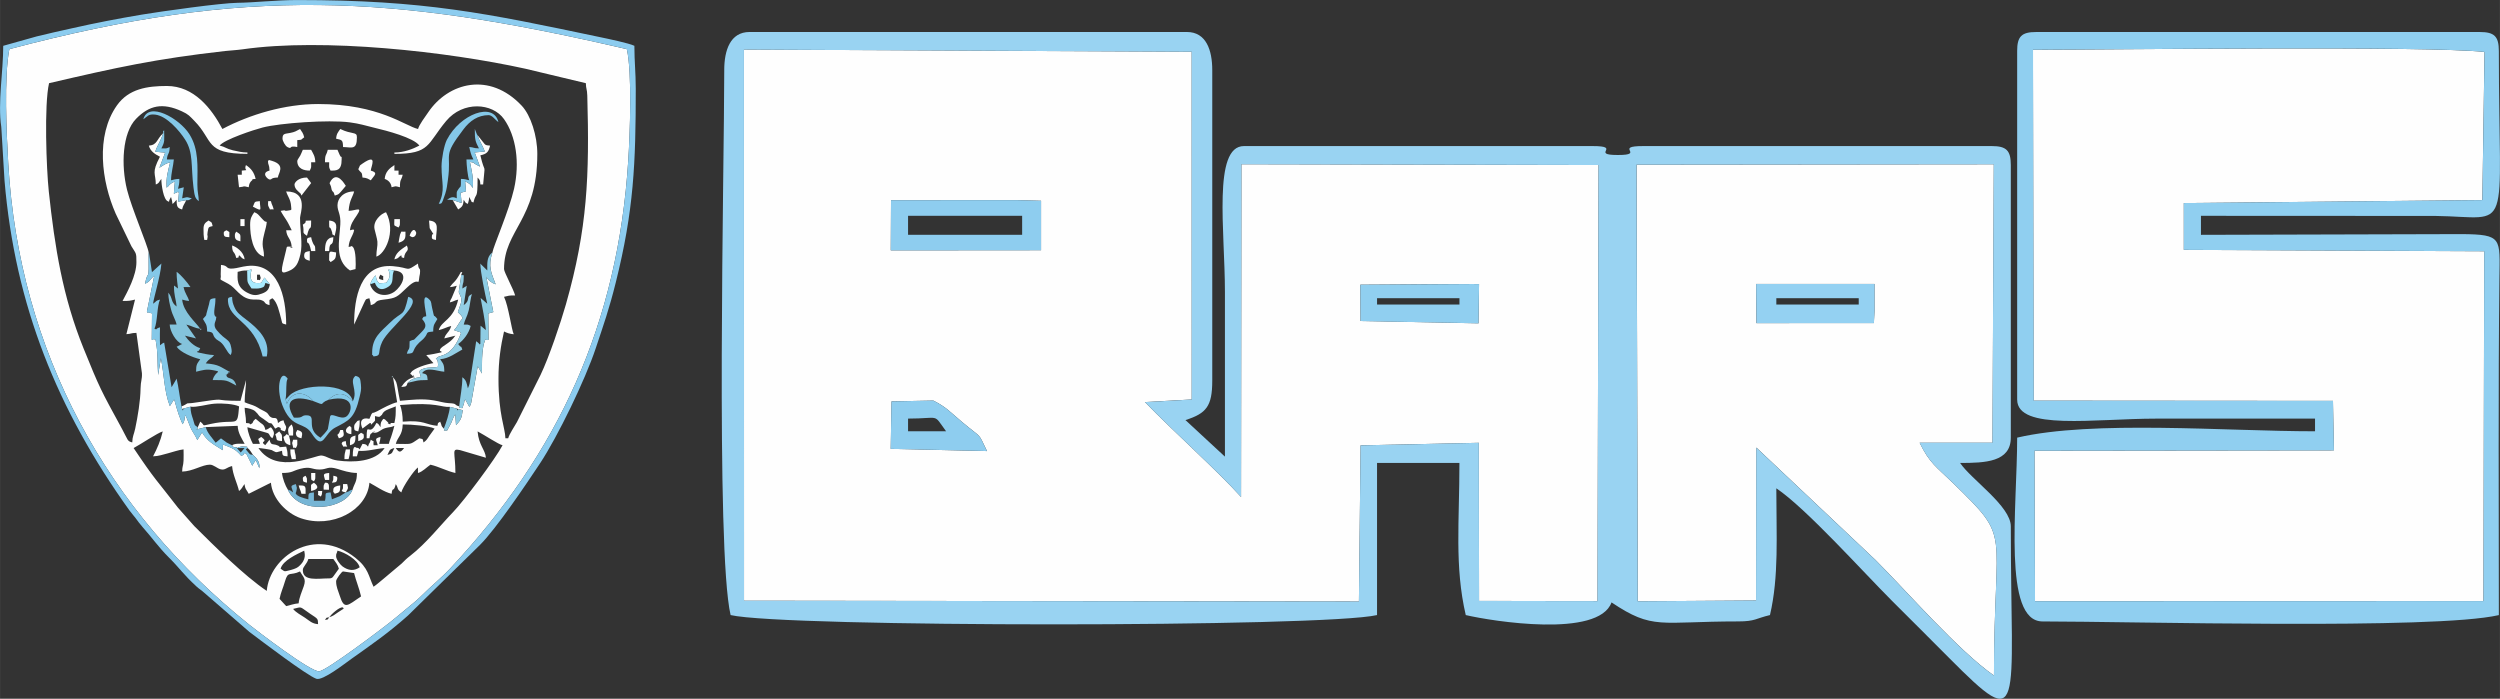 <?xml version="1.0" encoding="UTF-8"?>
<!DOCTYPE svg PUBLIC "-//W3C//DTD SVG 1.1//EN" "http://www.w3.org/Graphics/SVG/1.1/DTD/svg11.dtd">
<!-- Creator: CorelDRAW 2018 (64-Bit) -->
<svg xmlns="http://www.w3.org/2000/svg" xml:space="preserve" width="33.867mm" height="9.466mm" version="1.1" style="shape-rendering:geometricPrecision; text-rendering:geometricPrecision; image-rendering:optimizeQuality; fill-rule:evenodd; clip-rule:evenodd"
viewBox="0 0 1233.08 344.66"
 xmlns:xlink="http://www.w3.org/1999/xlink">
 <rect x="0" y="0" width="1233.08" height="344.66" fill="#333333" stroke="none"/>
 <defs>
  <style type="text/css">
   <![CDATA[
    .fil0 {fill:#FEFEFE}
    .fil8 {fill:#76B5D5}
    .fil5 {fill:#84C3DB}
    .fil4 {fill:#84C8E8}
    .fil15 {fill:#89A8B3}
    .fil10 {fill:#8CCAE2}
    .fil1 {fill:#8CCCEF}
    .fil6 {fill:#8ECCE3}
    .fil9 {fill:#8ECDEF}
    .fil3 {fill:#90CFF0}
    .fil13 {fill:#91ADB6}
    .fil7 {fill:#93CEE5}
    .fil11 {fill:#94D1F2}
    .fil2 {fill:#99D3F2}
    .fil14 {fill:#9AB5BE}
    .fil12 {fill:#A9EAFE}
   ]]>
  </style>
 </defs>
 <g id="Слой_x0020_1">
  <path class="fil0" d="M160.3 305.81l0 0zm0 0c1.02,-1.47 0.1,-0.9 2.05,-1.37 -1.02,1.47 -0.1,0.9 -2.05,1.37zm-15.74 -5.47c4.78,-1.11 2.83,-1.35 8.49,2.45 3.75,2.52 3.76,2.21 3.82,5.07 -3.05,-0.25 -4.16,-1.62 -6.43,-3.15 -2.04,-1.37 -4.63,-2.68 -5.88,-4.38zm17.79 4.1c0.81,-1.21 5.29,-5.47 6.84,-4.79 0.31,0.88 1.22,-0.09 -2.41,2.33 -1.7,1.13 -2.47,1.94 -4.43,2.46zm3.42 -17.79c0,-1.06 2.86,-4.88 3.42,-4.79l5.45 0.8c0.94,3.83 2.44,7.23 3.44,11.51 -6.67,4.46 -8.26,6.86 -10.54,-0.4 -0.8,-2.54 -1.77,-4.28 -1.77,-7.12zm-18.47 10.94c-2.26,0.19 -4.1,0.89 -6.16,1.37l-3.27 -3.58c0.62,-3.15 1.7,-5.26 2.68,-8.64 1.57,-5.4 2.47,-2.51 7.42,-4.89 1.58,2.99 3.15,3.42 1.86,7.25 -0.91,2.71 -2.3,5.64 -2.54,8.48zm15.05 -12.31c-5.61,0 -13,1.61 -13,-4.1 0,-1.69 2.07,-2.98 2.73,-5.47l12.32 0c1.06,1.59 2.18,2.69 2.73,4.79 -0.54,0.8 -1.44,2.08 -2,2.79 -0.82,1.03 -0.98,2 -2.79,2zm3.42 -10.94c0,-1.57 0.23,-0.8 0.68,-2.74 3.64,0.85 9.95,4.46 10.95,8.21 -2.87,1.99 -5.61,1.63 -8.47,-0.43 -1.05,-0.76 -3.17,-3.44 -3.17,-5.04zm-27.37 6.16c1.09,-4.08 8.13,-7.21 11.63,-8.89 0.09,1.1 1.57,4.29 -2.95,8 -0.99,0.81 -3.12,1.41 -4.51,1.75 -2.64,0.65 -2.03,0.58 -4.18,-0.86zm35.46 -39c-3.5,9.75 -26.11,12.83 -31.91,0 -1.21,-1.9 -2.64,-5.51 -2.86,-8.21 5.31,0 5.09,-1.04 8.93,-2.03 5.36,-1.37 5.55,0.33 9.54,0.33 3.92,0 3.91,-1.8 8.82,-0.32 2.73,0.83 6.1,2.01 9.65,2.01 0,4.56 -1.1,4.82 -2.17,8.21zm21.33 -20.52l4.11 0c-1.76,2.4 -2.56,2.31 -4.11,0zm-4.1 3.42c1.19,-2.25 0.66,-2.69 3.42,-3.42 -1.19,2.25 -0.66,2.69 -3.42,3.42zm-115.62 0.68c2.77,-0.06 4.84,-0.87 7.39,-1.5 2.1,-0.52 5.38,-1.73 7.66,-1.92 0,1.75 0.09,3.76 0,5.48 -0.16,3.05 -0.62,2.5 -0.69,5.47 5.3,-0.12 9.9,-3.42 13.68,-3.42 1.79,0 3.59,1.85 5.25,2.28 2.33,0.61 2.83,-0.92 5.7,-1.59 0.37,4.41 2.48,8.27 3.42,12.31 1.54,-1.13 1.63,-2.15 2.74,-3.42 0.21,2.5 0.98,2.75 2.05,4.79l10.94 -5.48c0.68,8.03 7.77,15.12 14.67,17.51 15.28,5.3 32.76,-3.68 33.92,-17.49 3.16,1.67 7.22,4.61 10.94,5.47 0.43,-3.92 0.99,-0.24 2.05,-4.79 1.52,2.19 0.26,2.29 2.74,4.1 0.62,-2.64 6.29,-11.03 8.21,-12.31l0 2.74c2.29,-0.62 4.29,-2.85 6.16,-4.11 4.22,0.98 7.8,3.05 12.31,4.11 0,-10.21 -2.18,-12.24 2.24,-11.31l12.81 3.78c-0.34,-4.04 -3.53,-6.08 -4.11,-13 3.52,1.86 10.25,6.36 12.32,6.84 -3.59,6.79 -19.02,27.43 -24.45,33.02 -5.8,5.97 -13.24,15.43 -21,21.42 -2.16,1.67 -2.46,2.09 -4.32,3.9l-8.92 7.5c-1.54,1.26 -3.51,2.99 -4.94,3.95 -2.56,-5.34 -2.43,-9.11 -8.97,-14.29 -20.28,-16.05 -42.32,-0.36 -43.71,16.34 -11.06,-7.41 -25.96,-22.23 -35.75,-31.97l-8.03 -9.07c-10.7,-13.89 -11.14,-13.38 -21.89,-29.42 3.24,-1.71 11.96,-7.57 14.37,-8.21 -1.06,4.56 -2.84,8.63 -4.79,12.31zm133.41 -6.84c-0.55,-2.06 0.01,-1.5 -2.05,-2.05 -5.16,3.45 -3.39,2.74 -11.63,2.74 0.93,-3.49 3.3,-4.23 3.42,-9.58 4.58,0 12.89,0.68 15.73,2.05 -0.91,1.37 -1.53,1.97 -2.59,3.56 -1.07,1.61 -1.36,2.26 -2.88,3.28zm-81.41 -8.21l0.2 0.2c-0.01,-0.01 -0.27,-0.13 -0.2,-0.2zm94.41 -9.35l3.42 0.85 0.68 0.26 2.25 0.52c-0.5,4.16 -1.07,4.94 -3.32,7.41l-0.39 -5.33c-0.92,1.36 -1.26,2.42 -1.98,4.23l-2.02 3.74c-3.07,-0.01 -0.67,0.23 -1.63,-0.96 -1.67,-1.64 -0.76,-1.26 -1.79,-3.42 -1.51,1.05 -0.85,0.11 -1.37,2.05 -6.03,-0.5 -6.27,-2.95 -17.1,-2.05 0,-2.83 -0.5,-6.39 -1.37,-8.21 18.53,-1.54 20.26,1.29 24.63,0.91zm20.99 -76.17c-2.3,7.08 -0.52,10 1.6,15.74 -2.04,-0.73 -3.63,-1.94 -4.63,-3.78l3.48 17.46 -2.49 0.69 0.13 12.99c-2.46,0.72 -0.79,-2.16 -2.21,1.69 -0.34,0.92 -0.7,3.73 -0.8,4.81 -0.33,3.37 -0.16,6.76 -0.25,10.13l-1.71 -3.01c-0.06,-0.28 -0.24,-0.32 -0.38,-0.45l-3.2 17.92c-1.23,3.25 -0.12,0.68 -0.94,1.94l-2.01 -3.63c-0.92,1.69 -0.11,0.33 -0.67,2.09l-0.54 1.66c-0.03,-0.1 -0.11,0.38 -0.2,0.55 -2.91,-0.28 -0.66,0.09 -1.56,-0.87 -3.04,-0.82 -0.45,-1.38 -5.25,-1.6 -2.14,-0.1 -4.47,-0.86 -7.35,-1.35 -5.84,-0.99 -10.96,-0.26 -16.63,0.21 -0.45,-1.94 -0.84,-4.63 -1.17,-6.36 -0.48,-2.53 -0.57,-3.33 -2.26,-5.27l2.05 12.32c-2.94,0.68 -7.02,2.9 -9.89,4.48l-1.5 0.65c-0.74,0.31 -0.37,-0.38 -1.28,0.74 -0.1,0.12 -0.89,2.08 -1.01,2.33 -4.17,-0.97 -4.92,1.67 -3.42,4.79l3.64 -2.72c1.48,-0.1 -0.67,2.09 1.66,-0.21 1.35,-1.33 0.8,-0.82 0.85,-3.23 0.1,0.02 1.42,0.37 1.57,0.36 1.34,-0.11 0.25,0.28 1.18,-0.38 1.38,-0.98 0.53,-1.12 1.84,-2.21 1.38,-1.15 4.06,-1.79 5.67,-2.56 0,3.98 0.05,5.06 -0.68,8.21 -3.62,0 -1.02,0 -2.05,0.68 -3.13,-1.26 0.29,0.25 -1.42,-1.31l-0.71 -0.66c-0.77,-0.6 0.18,-0.37 -1.29,-0.76 -1.05,1.57 -1.31,1.38 -1.37,4.11l-0.82 -1.23c-0.88,-0.83 0.31,-0.2 -1.23,-0.82 -3.61,7.53 -4.79,-1.59 -4.79,7.53l1.37 0c0.43,-1.84 0.19,-2.19 1.72,-2.79 3.83,-1.51 -3.4,0.46 1.27,0.05 1.76,-0.16 2.64,-1.66 4.95,-2.31 2.19,-0.61 2.55,-0.23 4.37,-1.1 -0.37,1.58 -0.82,2.94 -1.21,4.26 -0.69,2.34 -1.06,2.64 -1.52,4.64l-4.79 0c0.36,-1.56 0.53,-1.58 0.68,-3.42 -3.29,0.88 -2.05,1.17 -1.37,4.11l-2.05 0c-0.27,-3.18 0.73,-1.2 -1.37,-2.74 -0.68,2.54 -0.69,0.88 -1.37,3.42 -1,-1.05 -0.69,-1.14 -2.73,-1.37 -2.56,4.82 -0.48,1.77 -2.94,1.94 -0.34,0.03 -1.85,-2.31 -1.85,4.22l2.05 0 0.77 -2.71c4.53,0.31 7.98,-0.98 12.91,-1.39 -4.64,6.93 -15.64,7.22 -23.25,6.15 -3.88,-0.55 -5.09,-2.06 -7.79,-2.46 -2.88,-0.42 -22.19,9.79 -31.22,-3.69 1.01,0.02 5.72,0.7 6.57,1.03l0.87 0.48c1.75,0.92 1.34,0.52 4.19,-0.15 0.21,2.52 0.22,2.53 2.74,2.74 0,-2.7 -0.21,-2.78 -0.68,-4.79 -6,0.5 -1.06,0.38 -5.03,-0.88 -0.11,-0.04 -0.32,-0.07 -0.43,-0.09 -1.43,-0.36 -2.13,0.17 -2.75,-2.45l-2.14 2.71c-3.27,-2.4 2.15,-1.06 -1.97,-4.08 -2.22,1.63 -1.41,0.3 -0.68,3.42l-3.42 0c-1.04,-1.97 -2.51,-5.47 -2.73,-8.21l9.47 2.73c1.9,0.46 0.79,1.23 2.85,2.74 0.64,-1.33 1.31,-2.46 0.18,-4.28 -1.38,-2.22 -0.97,-0.53 -3.6,0.17 -0.48,-2.06 -0.88,-2.53 -2.37,-3.48l-2.42 -2c-2.19,1.61 -0.57,1.86 -2.73,2.74 -0.84,-0.63 0.77,-0.44 -2.05,-0.68 0,-3.79 -0.62,-4.55 -0.68,-7.53 1.7,0.14 4.1,0.73 5.16,1.69 2.33,2.13 1.09,1.87 3.46,3.4 0.13,0.08 0.31,0.17 0.44,0.26l2.99 2.2c1.6,0.28 0.88,-0.46 3.01,2.73 1.3,-0.47 1.15,-1.09 2.18,-0.59 1.67,0.82 -1.13,0.96 2.61,1.96 1.43,-2.98 0.07,-2.22 -0.68,-5.48 -2.02,0.54 -1.11,0.28 -2.73,1.37 -0.3,-3.55 -1.75,-2.01 -3.14,-2.71 -1.98,-1 -0.97,-1.79 -3.42,-3.05l-2.26 -1.16c-0.98,-0.56 -1.2,-0.78 -2.16,-1.26 -1.79,-0.9 -3.67,-1.23 -5.44,-2.08 0,-4.57 0.68,-7.42 0.68,-10.95l-2.74 10.26c-16.14,0 -3.97,-1.86 -23.59,1.05 -0.96,0.14 -1.07,0.07 -1.56,0.12 -2.17,0.25 0.36,-0.32 -1.26,0.19 -0.02,0 -1.53,1.02 -2.67,1.37l0.34 1.29 0.68 -0.24 3.42 -0.91c2.89,0.45 8.04,-1.17 11.67,-1.46 4.09,-0.33 9.76,0.13 12.28,1.33 -0.92,11.1 -0.79,5.78 -14.01,8.65 -5.16,1.13 -2.4,0.88 -5.14,-1.13l-1.21 2.74c-0.41,0.47 0.53,0.65 -1.06,1.22l5 -1.27 15.73 -0.63c0.08,3.47 2.12,6.43 3.42,8.89 -2.25,0 -4.5,-0.35 -6.19,0.68 0.99,1.14 0.23,0.86 2.09,0.99l0.52 0.37c0.71,-0.43 0.25,-0.4 1.67,-0.64 0.78,-0.13 0.35,-0.12 1.18,-0.09 3.41,0.15 1.28,0.16 2.17,0.72 1.28,1.01 1.76,2.07 2.67,3.42 1.67,1.5 3.58,3.37 3.16,6.57l-1.76 -4.04 -1.19 1.81c-0.74,1.12 -0.06,0.33 -0.54,1l-3 -6.02c-2.42,-0.51 0.18,0.58 -2.51,1.06 -3.06,-3.52 -4.53,-3.76 -8.94,-5.51l-0.1 2.8c-4.79,-3.02 -7.62,-4.37 -10.23,-8.76l-2.34 3.78c-0.86,-2.26 -2.25,-3.71 -3.4,-6.3 -0.83,-1.88 -1.54,-4.2 -2.52,-6.06 -0.53,2.24 -0.23,2.95 -1.33,4.53 -2.98,-6.6 -3.66,-11.23 -4.19,-12.25l-2.1 3.33c-2.83,-7.33 -2.87,-15.91 -4.41,-23.69l-1.38 8.35c-0.45,-6.46 0.09,-10.14 -1.24,-17.39 -2.14,-1.02 -0.27,0.39 -1.89,0l0.12 -13 -1.67 -0.46c-1.92,-0.66 0.76,1.24 -0.84,-0.47l3.61 -17.61c-2.14,1.67 -1.88,2.73 -4.54,3.92 1.51,-8.08 1.95,1.03 1.77,-15.49 -0.39,-3.23 -8.42,-21.82 -10.66,-30.92 -2.95,-11.97 -2.38,-27.92 4.47,-34.95 6.5,-6.67 13.05,-8.09 22.56,-3.71 3.35,1.54 3.84,2.33 6.21,4.74 9.52,9.67 4.97,16.26 26.15,16.26l0 -0.68c-2.59,0 -4.72,-0.51 -7.14,-1.07 -3.46,-0.82 -3.74,-1.69 -6.55,-2.34 2.16,-2.95 17.05,-7.85 21.19,-8.91 8.59,-2.2 32.35,-3.91 42.94,-2.55 4.93,0.64 7.82,1.62 12.34,2.71 5.93,1.42 19.16,4.82 22.04,8.75 -3.11,1.64 -7.6,3.42 -12.32,3.42l0 0.68c17.8,0 15.99,-4.78 25.52,-16.22 8.31,-9.98 22.85,-8.99 28.56,-0.91 5.91,8.37 7.87,21.38 4.93,34.39 -2.36,10.42 -10.3,28.67 -10.65,31.31zm-36.72 -60.89c-6.41,-1.49 -19.12,-12.31 -49.26,-12.31 -16.41,0 -33.61,5.12 -47.21,12.31 -5.37,-10.15 -14.03,-21.21 -27.37,-21.21 -9.63,0 -18.83,1.36 -24.64,9.56 -10.69,15.1 -7.57,37.59 -0.65,53.36l7.8 16.15c2.33,3.82 2.45,3.01 2.45,7.81 0,6.63 -4.42,14.59 -6.84,19.16 3.44,0 3.55,-0.08 6.16,-0.68l-4.27 17.06c2.82,-0.18 1.94,-0.58 4.95,-0.64l2.72 19.9c0.16,3.02 -0.62,3.83 -0.67,7.46 -0.09,6.23 -1.38,13.85 -2.66,19.91 -0.61,2.89 -1.37,3.72 -1.44,6.77 -2.57,-0.68 -1.98,-1.02 -5.02,-6.61 -10.52,-19.27 -11.01,-20.03 -19.02,-39.82 -10.31,-25.48 -14.19,-49.95 -17.12,-77.29 -1.21,-11.28 -2.34,-42.92 0.12,-53.48 33.41,-7.78 52.49,-11.98 86.76,-15.86 2.24,-0.25 5.92,-0.45 8.73,-0.85 39.88,-5.72 101.19,1.15 139.46,9.58l29.82 7.13c0.07,2.97 0.61,2.8 0.71,6.14 1.1,39.46 0.14,65.43 -10.57,103.05 -2.57,9.03 -8.31,26.03 -12.49,34.72l-11.64 23.25c-1.22,2.21 -3.73,5.79 -4.32,7.99l-1.37 0c-0.12,-5.3 -3.42,-11.47 -3.42,-29.42 0,-8.58 1.12,-16.31 2.74,-23.26 1.5,0.72 2.69,1.19 4.79,1.37 -1.11,-2.32 -2.56,-13.82 -4.79,-18.47 2.41,-0.56 2.25,-0.68 5.47,-0.68 -0.65,-2.78 -5.47,-11.47 -5.47,-13 0,-19.36 16.42,-24.13 16.42,-56.78 0,-9.03 -3.24,-19.05 -7.68,-23.79 -15.87,-16.89 -36.25,-11.54 -46.24,3.39 -1.39,2.08 -4.32,5.86 -4.91,8.09zm-201.55 -39.37c-2.71,13.82 -1.39,41.82 -0.54,56.45 5.42,92.93 48.81,171.38 118.96,227.5 3.63,2.9 30.32,23.39 34.43,22.92 3.7,-0.42 30.58,-20.75 34.45,-23.82 2.9,-2.3 5.08,-4.13 7.9,-6.47 2.59,-2.16 5.61,-4.52 7.73,-6.64 5.37,-5.37 9.86,-8.83 14.71,-14.01 53.09,-56.73 82.53,-120.35 87.63,-201.17 0.82,-13 1.97,-42.82 -0.7,-54.76 -116.07,-27.06 -187.86,-30.98 -304.58,-0z"/>
  <path class="fil0" d="M460.38 197.58c6.58,3.44 7.58,5.03 14.01,10.45 10.38,8.75 7.68,4.66 12.43,14.45l-47.49 -1.08 0.39 -23.42 20.67 -0.4zm210.58 -57.16l55.13 -0.35 3.43 0.03 -0.27 19.37 -58.21 -1.13 -0.08 -17.93zm-231.49 -41.67l61.55 -0.05 12.46 0.33 0 24.39 -74.13 0.07 0.12 -24.73zm-72.5 197.54l303.29 0.4 0.82 -77.03 58.34 -1.25 0.1 77.99 58.42 0.08 0.5 -215.09 -176.15 -0.38 -0.16 164.12c-11.87,-13.14 -33.59,-32.55 -47.42,-46.8l23.08 -1.3 -0.02 -171.51 -220.83 -1.08 0.03 271.85z"/>
  <path class="fil1" d="M4.59 24.25c116.72,-30.98 188.52,-27.06 304.58,0 2.67,11.94 1.51,41.76 0.7,54.76 -5.1,80.81 -34.55,144.44 -87.63,201.17 -4.86,5.19 -9.34,8.64 -14.71,14.01 -2.12,2.12 -5.14,4.49 -7.73,6.64 -2.82,2.34 -5,4.17 -7.9,6.47 -3.87,3.06 -30.75,23.4 -34.45,23.82 -4.11,0.47 -30.8,-20.02 -34.43,-22.92 -70.15,-56.12 -113.54,-134.57 -118.96,-227.5 -0.85,-14.63 -2.17,-42.63 0.54,-56.45zm-3.01 -1.67c0,12.84 -2.76,28.14 -0.97,39.97l1.6 26.46c5.18,61.5 26,113.1 61.63,162.77 1.09,1.51 1.75,2.09 3.04,3.8 1.25,1.66 1.96,2.73 3.3,4.23 4.52,5.05 8.19,10.31 12.99,15.06 5.47,5.41 6.95,8.15 13.68,14.37 1.57,1.45 2.21,1.61 3.78,3.06l22.36 19.38c5.25,3.95 28.33,21.51 33.04,23.13 3.15,1.08 14.08,-7.56 17.29,-9.83 10.37,-7.36 18.12,-12.67 27.89,-21.37l35.58 -34.89c8.06,-8.05 23.15,-30.48 29.58,-40.2 8.78,-13.28 22.37,-41.39 27.45,-56.7 4.03,-12.13 6.5,-18.89 9.9,-32.51 8.9,-35.6 9.85,-58.73 9.85,-95.51 0,-7.97 -0.68,-13.31 -0.68,-21.21 -2.78,-1.33 -12.93,-3.43 -16.93,-4.27 -56.11,-11.81 -86.69,-18.3 -149.32,-18.3 -10.27,0 -21.81,1.3 -29.43,1.36 -8.1,0.07 -37.71,4.24 -46.9,5.77 -12.43,2.08 -23.21,4.17 -34.91,6.82 -6.15,1.39 -11.31,2.48 -17.24,3.97l-16.56 4.65z"/>
  <path class="fil0" d="M1003.08 197.62l147.63 0.12 0.46 24.4 -147.69 0.19 0.25 74.22 221.2 -0.07 0.36 -172.55 -148.16 -0.67 0 -23.1 147.25 -1.46 1.07 -73.07c-28.06,-3.1 -182.5,-1.12 -222.72,-1.08l0.33 173.08z"/>
  <path class="fil0" d="M866.18 140.05l58.4 0 0 13.27 -0.31 6.04 -57.95 0.01 -0.15 -19.33zm117.31 193.15c0.05,-74.64 9.2,-66.28 -20.26,-95 -8.13,-7.92 -11.47,-9.68 -16.4,-19.83l35.92 0.01 0.66 -137.35 -176.18 0.2 0.58 215.36 58.35 -0.41 0.12 -75.43 58.86 55.53c15.38,15.37 40.92,44.81 58.36,56.92z"/>
  <path class="fil2" d="M983.48 333.2c-17.44,-12.11 -42.98,-41.54 -58.36,-56.92l-58.86 -55.53 -0.12 75.43 -58.35 0.41 -0.58 -215.36 176.18 -0.2 -0.66 137.35 -35.92 -0.01c4.93,10.15 8.28,11.91 16.4,19.83 29.46,28.71 20.31,20.36 20.26,95zm-616.54 -308.75l220.83 1.08 0.02 171.51 -23.08 1.3c13.82,14.25 35.55,33.66 47.42,46.8l0.16 -164.12 176.15 0.38 -0.5 215.09 -58.42 -0.08 -0.1 -77.99 -58.34 1.25 -0.82 77.03 -303.29 -0.4 -0.03 -271.85zm-9.72 10.09c0,47.55 -4.31,236.93 3.13,268.84 26.23,6.11 292.62,6.11 318.85,0l0 -75.03 40.64 0c0,28.79 -2.47,51 3.12,75.03 13.13,3.06 65.5,11.43 71.9,-6.25 20.56,13.77 23.67,9.38 62.52,9.38 8.44,0 8.62,-1.49 15.63,-3.13 4.46,-19.12 3.13,-39.12 3.13,-62.52 14.61,9.79 42.48,40.92 57.05,55.49 10.14,10.14 18.03,17.96 28.13,28.13 37.63,37.86 30.48,25.76 30.48,-64.87 0,-9.98 -19.56,-23.13 -25.01,-31.26 12.37,0 25.01,-0.44 25.01,-12.5l0 -134.42c0,-7.2 -2.17,-9.38 -9.38,-9.38l-171.93 0c-14.87,0 1.4,4.4 -12.5,4.4 -13.91,0 2.36,-4.4 -12.51,-4.4l-171.93 0c-15.45,0 -9.38,41.98 -9.38,71.9 0,27.09 0,54.18 0,81.28l-19.48 -18.03c10.33,-3.29 13.23,-6.8 13.23,-19.48l0 -153.18c0,-9.6 -2.9,-18.76 -12.51,-18.76l-215.7 0c-9.61,0 -12.5,9.16 -12.5,18.76z"/>
  <path class="fil3" d="M1002.75 24.54c40.22,-0.04 194.66,-2.02 222.72,1.08l-1.07 73.07 -147.25 1.46 -0 23.1 148.16 0.67 -0.36 172.55 -221.2 0.07 -0.25 -74.22 147.69 -0.19 -0.46 -24.4 -147.63 -0.12 -0.33 -173.08zm-7.81 0.63l0 171.93c0,15.44 38.15,9.38 68.77,9.38 26.05,0 52.1,0 78.15,0l0 6.25c-44.06,0 -109.49,-5.59 -146.92,3.13 0,34.29 -7.22,90.66 12.5,90.66 43.44,0 193.65,4.19 225.08,-3.13 0,-55.31 -0.33,-110.66 0.27,-165.95 0.22,-19.99 1.65,-21.82 -18.67,-21.97l-128.53 0.36 0 -9.38 115.72 0.06c38.53,0.52 31.21,11.82 31.21,-81.34 0,-7.2 -2.18,-9.38 -9.38,-9.38l-218.83 0c-7.2,0 -9.38,2.18 -9.38,9.38z"/>
  <path class="fil4" d="M124.72 224.4c-1.7,-0.46 -1.03,0.13 -2.26,-1.26 -2.06,-2.33 -0.87,-1.38 -0.4,-2.16 -0.89,-0.56 1.24,-0.57 -2.17,-0.72 -0.84,-0.04 -0.41,-0.04 -1.18,0.09 -1.42,0.24 -0.96,0.21 -1.67,0.64l3.59 0 -1.91 2.2c-0.9,-1.18 -0.19,-0.21 -1.1,-1.28l-1.1 -1.29c-1.86,-0.13 -1.09,0.14 -2.09,-0.99 -0.91,-0.5 -1.79,-0.85 -2.69,-1.38l-2.75 -2.04 -2.63 2.17c-1.66,-2.43 -4.13,-4.71 -4.89,-7.69l-5 1.27c1.59,-0.56 0.65,-0.74 1.06,-1.22 -2.05,-1.3 -1.39,-1.14 -2.34,-3.98 -0.63,-1.91 -1.19,-3.3 -1.24,-6.16l-3.42 0.91c-0.52,1.27 -0.05,1.4 -0.68,0.24l-0.34 -1.29c-0.92,-4.7 -1.41,-9.43 -2.4,-13.68l-2.49 4.23 -3.66 -22.02c-2.39,0.86 -1.94,2.94 -2.11,-1.21 -0.08,-1.93 0.06,-4.32 0.06,-6.32 -2.76,0.74 -1.04,1.43 -2.74,0.68 1.55,-3.24 1.18,-11.13 2.74,-14.37 -2.5,0.67 -1.43,0.72 -3.42,2.05 0.23,-2.71 3.55,-13.09 4.11,-19.84l-4.66 4.25 -1.41 -9.24c-0.04,-0.12 -0.15,-0.33 -0.25,-0.48 0.19,16.52 -0.26,7.41 -1.77,15.49 2.66,-1.18 2.4,-2.25 4.54,-3.92l-3.61 17.61c1.6,1.7 -1.07,-0.2 0.84,0.47l1.67 0.46 -0.12 13c1.62,0.39 -0.25,-1.02 1.89,0 1.33,7.25 0.79,10.93 1.24,17.39l1.38 -8.35c1.54,7.78 1.57,16.37 4.41,23.69l2.1 -3.33c0.54,1.02 1.21,5.65 4.19,12.25 1.11,-1.58 0.8,-2.29 1.33,-4.53 0.98,1.86 1.69,4.18 2.52,6.06 1.15,2.59 2.54,4.03 3.4,6.3l2.34 -3.78c2.6,4.39 5.44,5.74 10.23,8.76l0.1 -2.8c4.41,1.74 5.88,1.98 8.94,5.51 2.69,-0.48 0.09,-1.57 2.51,-1.06l3 6.02c0.48,-0.67 -0.2,0.12 0.54,-1l1.19 -1.81 1.76 4.04c0.42,-3.2 -1.49,-5.06 -3.16,-6.57z"/>
  <path class="fil5" d="M87.1 151.19l0.79 1.34 -0.79 -1.34zm0.68 -8.89l0 0zm0 0l-1.97 -1.47c-0.08,5.02 0.96,6.49 1.29,10.36 -3.04,-2.22 -1.76,-4.14 -4.11,-6.84 0,2.9 0.75,5.88 1.35,8.23 0.83,3.26 2.12,4.76 2.76,7.5l-3.42 0c0.07,3.15 3.15,8.77 6.16,9.58l-2.73 1.37c1.82,2.72 7.81,5.26 11.63,6.16 -1.47,2.19 -2.05,2.36 -2.05,6.16 3.39,-0.79 4.97,-1.41 8.35,-0.76 5.16,0.99 0.94,0.24 -0.14,4.86 7.47,0 6.64,0.1 11.63,2.74 -1.27,-4.77 -4.38,-2.84 -4.81,-4.87 -0.43,-2.07 -0.57,0.6 0.41,-0.83 2.87,-4.22 -0.51,2.53 0.98,-1.14 -4.5,-2.38 -4.94,-3.55 -11.63,-4.11 1.73,-2.59 2.64,-2.11 4.1,-4.1 -2.43,-0.05 -6.08,-0.87 -8.21,-1.37 -0.62,-1.99 0,1.33 1.37,-2.05 -3.11,-0.83 -5.92,-3.77 -7.53,-6.16 1.88,0.44 3.59,0.93 5.47,1.37 -1.56,-2.33 -3.29,-4.61 -4.79,-6.84 2.81,0.66 4.15,1.83 6.84,2.05 -2.05,-3.06 -8.39,-8.29 -8.89,-14.37 1.56,0.36 1.57,0.53 3.42,0.68 -0.66,-2.46 -1.91,-3.28 -2.74,-6.84l3.42 0c-1.42,-2.13 -4.69,-6.08 -6.84,-7.53 0,3.97 0.44,5.27 0.68,8.21z"/>
  <path class="fil0" d="M128.14 138.2c-1.81,-0.73 -1.28,1.41 -1.37,-2.73l1.37 0c0.46,2.18 0.69,1.06 0,2.73zm4.94 2.05c-0.48,2.74 -1.49,3.65 -3.85,4.54 -2.51,0.95 -4.04,1.03 -6.3,0.04 -6.74,-2.94 -5.73,-7.49 -5.73,-10.74 1.93,-0.45 2.11,-0.68 4.7,-0.68l2.19 -0.51c-1.14,4.35 -0.59,7.5 4.74,6.59l1.61 -2.57 2.65 3.34zm-0.15 10.26c0.08,-3.51 -0.62,-1.96 1.37,-3.42 2.57,1.89 3.45,6.99 4.33,10.03 0.76,2.6 0.01,2.3 2.51,2.96 0,-14.2 -4.18,-30.66 -19.26,-28.88 -2.76,0.32 -4.82,1.09 -7.01,1.26 -3.88,0.29 -1.94,-1.47 -5.89,-1.8l-0.13 4.62c0.47,3.55 -1.95,1.56 3.78,4.73 3.79,2.09 5.59,6.63 10.89,7.6 2.1,0.38 3.8,-0.2 5.63,0.53 2.26,0.9 0.64,1.54 3.78,2.37z"/>
  <path class="fil0" d="M187.66 135.46c2.1,1.54 1.1,-0.44 1.37,2.73 -2.25,-0.6 -2.76,-0.59 -1.37,-2.73zm6.68 -2.05c8.18,0.62 3.54,8.04 0.3,10.4 -4.27,3.12 -10.49,1.85 -12.12,-3.56 0.87,-2.29 1.47,-3.01 2.72,-4.46 0.71,2.83 0.19,1.95 1.75,3.98l3.47 -0.3c1.51,-1.86 2.45,-3.65 0.99,-6.51l2.89 0.45zm-19.68 26.68l4.95 -10.78c0.99,-1.85 0.44,-1.64 2.57,-2.21 0.36,1.56 0.53,1.57 0.68,3.42 3.5,-0.93 1.33,-2.18 6.18,-2.72 6.52,-0.72 6.71,-1.22 11.76,-6.02 6.41,-6.1 5.3,0.34 6.04,-5.34l0.21 -1.06c0.01,-0.09 0.06,-0.3 0.07,-0.39 0.36,-3.8 -0.67,-1.07 -0.99,-4.99 -6.45,4.32 -3.23,2.07 -12.28,1.29 -16.28,-1.41 -19.2,15.74 -19.2,28.82z"/>
  <path class="fil4" d="M173.98 197.95c-3.32,-3.86 -7.32,-5.34 -11.9,-0.79 13.97,-3.13 11.49,6.55 8.68,8.33 -2.91,1.86 -7.67,-2.6 -8,0.23l-1.05 5.84c-0.38,1.04 -2.89,3.64 -3.64,4.35 -7.76,-4.62 -1.46,-10.85 -6.68,-11.06 -3.21,-0.13 -1.27,1.46 -6.45,1.14 -5.37,-8.85 0.04,-11.29 9.58,-8.16 -3.5,-4.26 -10.12,-6.04 -13.02,1.36l-0.66 -2.16c0.5,-2.8 0.23,-5.31 0.49,-8.2 0.23,-2.53 1.13,-1.59 -0.21,-2.94 -3.07,-3.07 -5.42,6.48 -1.12,15.72 4.6,9.9 9.98,6.3 13.76,12.23 5.73,8.99 5.94,0.03 11.55,-2.93 6.7,-3.53 9.6,-4.39 12.08,-15.29 0.48,-2.14 0.91,-3.4 0.61,-5.97 -0.33,-2.8 -0.24,-3.62 -2.64,-4.26 -3.51,2.57 1.43,7.19 -1.37,12.55z"/>
  <path class="fil6" d="M226.47 200.45c0.9,0.96 -1.35,0.59 1.56,0.87 0.09,-0.17 0.16,-0.65 0.2,-0.55l0.54 -1.66c0.55,-1.76 -0.25,-0.41 0.67,-2.09l2.01 3.63c0.82,-1.25 -0.29,1.31 0.94,-1.94l3.2 -17.92c0.14,0.13 0.32,0.17 0.38,0.45l1.71 3.01c0.09,-3.38 -0.08,-6.76 0.25,-10.13 0.11,-1.08 0.46,-3.88 0.8,-4.81 1.43,-3.85 -0.24,-0.97 2.21,-1.69l-0.13 -12.99 2.49 -0.69 -3.48 -17.46c1,1.84 2.6,3.05 4.63,3.78 -2.13,-5.74 -3.9,-8.66 -1.6,-15.74 -2.9,2.14 -2.51,5.47 -2.51,8.89l-3.12 -3.04c-0.06,-0.08 -0.2,-0.26 -0.31,-0.38 0,4.1 2.39,15.43 3.42,19.84l-3.3 -2.87c0.8,4.07 2.28,11.79 2.62,15.86l-2.63 -2.17 -0.11 9.01c-1.3,0.46 1.03,0.89 -2.05,-1.37l-3.22 20.72c-0.05,0.23 -0.23,0.87 -0.29,1.07l-0.59 1.46c-0.63,-2.7 -0.79,-4.05 -2.73,-5.48 0,5.09 -1,9.15 -1.56,14.37z"/>
  <path class="fil0" d="M138.4 103.99c1.02,1.93 1.71,2.8 2.88,4.65 1.08,1.7 1.7,3.24 2.6,4.93l-2.74 0c0.32,3.8 2.37,3.8 2.74,8.21 -2.61,1.15 2.78,-0.04 -0.93,-0.13 -1.8,-0.04 -1.38,-0.16 -1.91,2 -2.5,10.25 -3.24,11.87 1.09,10.15 3.87,-1.54 4.96,-3.82 6.03,-8.41 1.21,-5.13 -0.18,-11.59 -0.18,-17.96 0,-1.82 4.46,-13 -6.84,-13 0.63,2.34 2.22,3.81 2.43,7.28 0.12,2.05 0.58,1.81 -1.62,2.17 -2.46,0.4 -0.16,-0.59 -3.55,0.13z"/>
  <path class="fil0" d="M166.45 101.25c0,3.16 1.71,4.17 1.39,9.56 -0.48,7.95 -2.87,17.48 4.77,22.59l2.74 -0.68c0.17,-1.99 0.29,-9.17 -1.28,-10.86 -0.89,-0.95 -0.41,-0.28 -1.53,-0.17 -0.05,0.01 -0.27,0.04 -0.31,0.05 -0.04,0 -0.21,0.08 -0.3,0.04 0.33,-4.02 1.97,-4.94 2.73,-8.21 -1.09,-0.54 1.26,-0.7 -2.05,0 0.25,-3.01 1.75,-4.97 3.23,-7.15 3.39,-5.01 -0.21,-2.5 -3.91,-2.42 0.47,-5.68 2.1,-6.83 2.73,-9.58 -5.42,0 -8.21,3.5 -8.21,6.84z"/>
  <path class="fil0" d="M222.55 160.77l0 0zm0 0c-0.86,3.23 -2.67,3.36 -3.42,6.16 1.88,-0.44 3.59,-0.93 5.47,-1.37 -2.55,3.81 -6.81,5.15 -7.48,6.66 -0.65,1.47 0.92,0.66 0.64,1.55 -2.01,0.47 -5.36,1.19 -7.53,1.37l3.55 3.98c-3.16,0.4 -9.54,2.5 -10.91,4.4 -0.98,1.36 -0.46,0.52 0.53,1.79 2.64,3.39 -0.82,-2.89 0.67,0.78 -3.04,0.71 -4.67,2.57 -6.16,4.79 2.82,-0.24 2.44,-0.3 3.13,-2.05 1.94,-2.02 3.76,-2.47 6.48,-2.87 -0.32,-2.42 -1.92,-3.1 1.7,-4.24 1.97,-0.62 4.67,-0.34 6.68,-0.74l0.17 -1.11c-0.2,-4.7 -2.46,-1.75 -0.06,-3.76 1.24,-1.04 7.13,-0.15 11.38,-11.91 -0.99,-0.8 -0.13,-0.14 -1.52,-0.68 -0.17,-0.07 -0.83,-0.29 -1,-0.36l-0.95 -0.33c1.95,-1.92 2.61,-4.29 4.31,-5.8 -0.75,-1.86 -1.43,-1.89 -2.41,-3.09 1.06,-3.47 2.14,-4.82 1.53,-7.34l-1.08 -2.48c-0.12,-0.59 1.14,-6.79 1.21,-8.66 0.86,-1.96 0.6,-0.75 -0.13,-1.37 -3.01,5.68 -3.5,4.58 -5.48,7.53 1.85,-0.16 1.86,-0.32 3.42,-0.68l-2.41 5.8c-1.09,2.43 -0.29,-0.27 -1.01,2.41 2.13,-0.5 1.98,-0.87 4.11,-1.37 -2.39,10.26 -8.31,10.29 -9.58,15.05 2.64,-0.62 3.84,-1.51 6.16,-2.05z"/>
  <path class="fil7" d="M228.71 150.51l-0.38 1.47 0.38 -1.47zm-0.68 -8.21l0 0zm-26.97 46.52c4.33,-0.84 3.97,-1.37 9.86,-1.37 -0.23,-2.79 -0.35,-2.78 -2.74,-3.42 2.39,-3.27 6.88,-1.02 10.95,-0.68 0,-3.8 -0.59,-3.97 -2.05,-6.16 4.46,-0.37 7.71,-3.08 10.95,-4.79 -0.98,-2.69 -0.11,-0.07 -2.05,-2.73 2.61,-1.75 5.34,-5.37 6.16,-8.89 -1.82,-0.87 -0.73,-0.63 -3.42,-0.68 0.62,-2.67 1.61,-3.62 2.49,-7.09 0.61,-2.41 0.87,-6.4 1.62,-7.96 -3.4,1.38 -0.39,2.75 -4.11,5.47l1.49 -9.56 -2.17 1.35c0.05,-2.45 0.54,-2.63 0.59,-3.66 0.21,-4.54 0.19,-2.21 -1.14,-3.19 -0.07,1.86 -1.33,8.06 -1.21,8.66l1.08 2.48c0.62,2.52 -0.47,3.86 -1.53,7.34 0.98,1.2 1.66,1.24 2.41,3.09 -1.69,1.51 -2.36,3.88 -4.31,5.8l0.95 0.33c0.17,0.06 0.82,0.29 1,0.36 1.39,0.54 0.52,-0.12 1.52,0.68 -4.25,11.76 -10.14,10.87 -11.38,11.91 -2.4,2.01 -0.14,-0.94 0.06,3.76l-0.17 1.11c-2.01,0.39 -4.71,0.11 -6.68,0.74 -3.62,1.14 -2.03,1.82 -1.7,4.24 -2.71,0.4 -4.53,0.86 -6.48,2.87z"/>
  <path class="fil4" d="M217.77 82.1c0,8.46 1.98,11.49 -1.37,18.47 1.31,-0.48 1.21,1.15 3.2,-5.01 0.8,-2.48 0.91,-4.03 1.32,-6.89 1.96,-13.73 -3.05,-10.85 7.79,-25.05 3.03,-3.97 7,-6.83 12.32,-6.83 1.74,0 3.15,2.33 4.79,3.42 -2.36,-10.11 -18.81,-4.1 -25.44,8.77 -1.34,2.6 -2.61,9.34 -2.61,13.13z"/>
  <path class="fil0" d="M91.88 98.73l-4.01 0.73 0.37 -4.37c-0.95,-0.64 1.03,-0.95 -2.5,0.46l0.49 -6c-2.83,1.05 -3.51,2.91 -3.63,2.67 -0.07,-0.12 -0.26,0.28 -0.41,0.4 -0.3,-5.56 0.55,-7.55 1.69,-12.49 -2.64,0.55 -3.5,1.62 -5.26,2.61l2.83 -7.46 -4.89 -0.44c0.94,-3.05 2.67,-5.18 3.94,-9.16 -3.34,2.95 -2.78,5.8 -7.09,6.16 0.76,2.87 3.1,4.22 5.47,5.47 -4.31,8.14 -2.05,8 -2.05,13.68 1.79,-0.65 1.56,-1.38 2.74,-2.74 0,3.05 1.08,10.27 3.2,11.01 1.51,0.52 -0.42,1.04 1.58,-2.11 0.36,1.56 0.53,1.57 0.68,3.42 0.9,-0.66 0.03,0.15 1.1,-0.95l0.95 -1.1c0.07,3.19 0.21,4.11 2.73,4.79 0.56,-2.39 0.95,-2.2 2.05,-4.58z"/>
  <path class="fil0" d="M223.24 98.65l2.74 4.66c1.96,-1.31 2.48,-1.74 2.73,-4.79 0.91,1.31 0.51,1.43 2.05,2.05 0.36,-1.56 0.53,-1.58 0.68,-3.42l0.67 1.39c1.02,1.41 -0.45,0.61 1.39,1.35 1.33,-5.71 2.05,-0.58 2.05,-12.32 1.23,1.41 1.17,1.03 1.37,3.42l1.37 0c1.01,-12.13 1.1,-3.79 -1.37,-14.37 3.19,-0.74 4.05,-1.59 4.79,-4.79 -2.43,-0.2 -2.3,-0.3 -3.57,-1.9l-2.88 -3.58c1.35,3.34 2.97,5.89 3.87,8.4l-5 0.43 2.6 7.01 -2.13 -1.15c-2.15,-1.27 0.7,-0.36 -2.81,-1.19 0.83,4.54 1.89,8.05 1.36,12.89 -0.84,-1.68 -1.93,-2.42 -3.74,-3.3l0.43 4.96c-0.27,0.07 -0.53,-0.04 -0.59,0.15l-1.68 0.44c-0.06,0.01 -0.25,0.05 -0.36,0.11l0.45 5.04 -4.42 -1.48z"/>
  <path class="fil4" d="M70.67 58.84c2.18,-1.46 2.44,-2.7 5.86,-2.31 5.72,0.66 12,7.99 14.82,12.42 4.06,6.36 2.78,12.91 4.05,23.31 0.56,4.58 0.83,5.62 2.64,6.94 -0.07,-2.99 -0.72,-4.27 -0.7,-8.2 0.04,-8.92 0.79,-17.29 -3.93,-24.8 -4.92,-7.83 -20.29,-16.5 -22.73,-7.37z"/>
  <path class="fil4" d="M140.83 197.03l0.66 2.16c2.9,-7.4 9.53,-5.62 13.02,-1.36 6.66,2.63 2.4,1.19 7.57,-0.68 4.58,-4.55 8.58,-3.07 11.9,0.79 -1.94,-9.69 -25.56,-8.79 -31.29,-2.8l-0.69 0.75c-0.78,0.8 -0.3,0.4 -1.18,1.13z"/>
  <path class="fil8" d="M141.95 241.5c5.81,12.83 28.41,9.75 31.91,0 -2.37,0.69 -0.82,0.71 -3.3,1.37l-2.95 1.85c-1.57,0.74 -2.54,0.92 -3.9,1.58l-0.68 -3.42c-3.64,0.3 -1.88,0.44 -2.74,4.11l-5.47 0 0 -4.11c-2.95,0.25 -2.67,0.39 -2.74,3.42 -2.05,-0.48 -6.27,-1.61 -6.22,-3.12l0.26 -0.73c0.5,-2.33 0.31,-1.5 -0.2,-3.67 -3.29,0.88 -2.05,1.17 -1.37,4.1 -1.48,-0.99 -0.77,-0.83 -2.61,-1.37z"/>
  <path class="fil0" d="M123.36 110.83c0,5.24 1.16,14.22 6.84,15.74 0,-3.31 -0.68,-4.04 -0.68,-6.16 0,-3.89 1.75,-7.35 2.05,-10.95 -1.51,-0.4 -0.71,-0.12 -1.76,-0.98l-1.33 -1.41c-1.01,-1.1 -1.41,-1.79 -3.07,-2.4 -1.28,1.91 -2.05,2.89 -2.05,6.16z"/>
  <path class="fil0" d="M185.61 126.57c4.17,-1.11 9.93,-12.17 4.79,-21.89 -2.48,0.66 -6.54,4.34 -5.68,8.32 0.42,1.96 1.29,4.58 1.42,6.22 0.19,2.27 -0.52,4.03 -0.52,7.36z"/>
  <path class="fil4" d="M210.24 155.99c-2,0.48 -0.99,-0.09 -2.05,1.37 3.5,4.02 0.69,5.23 -2.73,8.91 -2.05,2.21 -0.6,0.68 -3.43,2.04 0,5.39 -0.46,2.76 -1.37,6.16 4.81,-0.11 1.71,-1.23 6.12,-5.51 1.21,-1.17 1.97,-1.47 3.08,-3.08 1.28,-1.84 0.06,-2.05 3.8,-2.36 0,-3.75 0.79,-3.77 2.05,-6.16 -2.52,-3.43 -1.02,1.02 -2.6,-5.53 -0.48,-1.98 -0.23,-2.87 -1.13,-3.84 -4.77,-5.15 -1.74,5.94 -1.74,8.01z"/>
  <path class="fil4" d="M223.24 98.65l4.42 1.48 -0.45 -5.04c0.11,-0.05 0.3,-0.09 0.36,-0.11l1.68 -0.44c0.07,-0.19 0.33,-0.07 0.59,-0.15l-0.43 -4.96c1.81,0.87 2.9,1.62 3.74,3.3 0.52,-4.84 -0.53,-8.34 -1.36,-12.89 3.51,0.83 0.66,-0.08 2.81,1.19l2.13 1.15 -2.6 -7.01 5 -0.43c-0.9,-2.5 -2.52,-5.05 -3.87,-8.4l-1.08 -2.74c0,5.27 0.21,6.11 2.05,9.58 -3,-0.07 -2.13,-0.46 -4.79,-0.68 0.64,2.76 0.86,3.91 2.05,6.16l-3.42 0c0,2.45 0.64,8.74 1.37,10.26 -1.61,-0.38 -2.02,-0.64 -4.1,-0.68 0,4.96 0.04,3.13 -1.19,4.97 -1.18,1.75 -0.86,1.37 -0.86,4.61 -1.84,-0.88 -2.79,-0.71 -4.79,0.68l2.73 0.13z"/>
  <path class="fil4" d="M100.09 157.35c1.26,2.39 2.05,2.41 2.05,6.16 4.15,0.34 1.97,1.4 4.45,3.76 0.45,0.43 1.49,0.92 2.05,1.37 2.42,1.91 3.11,5.03 5.13,6.5 0.7,-1.46 0.53,-2.2 0.28,-3.63 -0.82,-4.65 -2.46,-3.04 -7.18,-8.67 -2,-2.38 -0.51,-4.36 -0.39,-5.13 0.46,-3.05 0.13,-0.46 -0.23,-1.71 -0.03,-0.09 -0.93,-0.12 -0.45,-3.78 0.27,-2.02 0.44,-2.66 0.44,-5.13 -3.08,0.25 -2.61,0.71 -3.19,3.09l-1.23 4.47c-0.29,1.33 0.03,0.44 -0.44,1.25 -0.02,0.03 -1.07,1.13 -1.3,1.44z"/>
  <path class="fil4" d="M80.5 65.68c-1.27,3.97 -3,6.11 -3.94,9.16l4.89 0.44 -2.83 7.46c1.75,-0.99 2.62,-2.06 5.26,-2.61 -1.14,4.94 -1.99,6.93 -1.69,12.49 0.15,-0.12 0.34,-0.52 0.41,-0.4 0.13,0.24 0.8,-1.61 3.63,-2.67l-0.49 6c3.53,-1.41 1.54,-1.1 2.5,-0.46l-0.37 4.37 4.01 -0.73c0.81,-0.07 0.81,0.44 2.74,-0.9 -3.13,-0.73 -1.66,-0.73 -4.79,0l0.8 -5.45 -2.83 0.75c0.44,-2.1 0.66,-2.17 0.66,-4.88 -2.08,0.05 -2.49,0.31 -4.1,0.68 0,-3.54 1.1,-7.03 1.37,-10.26l-3.42 0c0.29,-3.54 1.28,-2.15 1.37,-6.16 -1.9,0.91 -1.33,0.68 -4.1,0.68 1.86,-3.52 1.37,-3.79 1.37,-8.89 -1,0.83 -0.33,-0.15 -0.44,1.37z"/>
  <path class="fil4" d="M183.56 173.77c0,2.62 -0.21,0.25 0.68,2.05 4.39,-0.48 1.58,-1.66 4.31,-7.33 3.35,-6.96 21.29,-19.83 12.79,-22.09 -2.51,10.77 -2.47,6.24 -9.42,13.16 -3.83,3.82 -8.37,6.89 -8.37,14.21z"/>
  <path class="fil4" d="M112.41 147.78c0,10.27 12.92,10.07 17.11,28.05l2.05 0c1.73,-8.17 -4.32,-13.72 -9.98,-18.07 -3.11,-2.39 -4.83,-3.57 -6,-6.31 -0.78,-1.83 -1.07,-2.76 -1.12,-5.04 -1.03,0.24 -2.05,0.15 -2.05,1.37z"/>
  <path class="fil0" d="M146.61 79.36c0,3.86 3.24,4.79 6.16,4.79 0.91,-1.9 0.68,-1.33 0.68,-4.1l2.05 0c-0.07,-3.05 -1,-4.17 -2.05,-6.16l-4.1 0c-0.48,1 -0.7,1.79 -1.26,2.85 -0.29,0.55 -1.48,2.12 -1.48,2.63z"/>
  <path class="fil0" d="M160.3 80.05l2.05 0c0,2.78 -0.23,2.2 0.68,4.1 2.89,0 5.47,0.15 5.47,-5.47 0,-2.83 0.12,0.12 -1.02,-2.4 -0.51,-1.13 -0.6,-1.49 -1.04,-2.39l-4.79 0c-0.74,3.15 -1.37,1.87 -1.37,6.16z"/>
  <path class="fil0" d="M165.77 68.41c2.93,0.68 3.34,0.55 3.42,4.11 4.29,0.09 6.84,1.67 6.84,-4.79 0,-2.95 -2.02,-1.14 -8.21,-4.1 -1.06,1.58 -1.84,2.22 -2.05,4.79z"/>
  <path class="fil9" d="M447.88 106.44l56.27 0 0 9.38 -56.27 0 0 -9.38zm-8.52 17.05l74.13 -0.07 0 -24.39 -12.46 -0.33 -61.55 0.05 -0.12 24.73z"/>
  <path class="fil0" d="M146.61 72.52l0 -3.42c2.94,-0.24 1.23,0.1 3.42,-1.37 -0.49,-2.09 -1.07,-2.63 -2.05,-4.1 -1.97,1.04 -2.49,1.48 -4.9,1.94 -2.63,0.5 -3.75,0.21 -3.75,2.81 -0,1.05 1.28,3.58 2.47,4.18 2.65,1.32 0.15,-1.02 4.82,-0.03z"/>
  <path class="fil0" d="M119.25 84.15l0 2.05 -2.05 0 0.68 6.16c3.62,-0.3 1.21,-0.83 4.79,0 0.2,-1.85 0.64,-2.59 1.79,-3.56 0.71,-0.6 -1.74,-0.25 1.62,-0.55 -0.79,-3.38 -2.29,-5.17 -4.79,-6.84 -1.29,3.11 2.22,2.27 -2.05,2.74z"/>
  <path class="fil0" d="M189.72 88.25c0.17,0.06 3.07,0.87 3.42,4.11 2.68,-0.63 1.43,-0.63 4.11,0 0,-4.29 0.63,-3.01 1.37,-6.16l-2.05 0 0 -2.05 -2.05 0 0 -2.74c-2.32,1.55 -4.49,3.23 -4.79,6.84z"/>
  <path class="fil0" d="M176.72 83.47c1.5,2.24 1.79,0.95 2.05,4.1 2.32,0.2 2.5,0.52 4.1,1.37 1.59,-2.37 3.98,-3.72 0,-4.79 0.04,-1.81 3.74,-8.87 -4.12,-3.44 -1.93,1.33 -0.92,0.65 -2.04,2.76z"/>
  <path class="fil10" d="M218.88 211.4c0.96,1.19 -1.44,0.95 1.63,0.96l2.02 -3.74c0.72,-1.8 1.06,-2.87 1.98,-4.23l0.39 5.33c2.25,-2.46 2.82,-3.25 3.32,-7.41l-2.25 -0.52c-0.64,1.09 -0.17,0.95 -0.68,-0.26l-3.42 -0.85c-0.2,3.06 -1.89,8.05 -2.99,10.72z"/>
  <path class="fil11" d="M876.15 147.08l40.64 0 0 3.13 -40.64 0 0 -3.13zm-9.82 12.31l57.95 -0.01 0.31 -6.04 -0 -13.27 -58.4 -0 0.15 19.33z"/>
  <path class="fil0" d="M132.25 79.36c-0.04,0.09 -0.09,0.15 -0.09,0.28 0.04,1.89 0.7,1.42 0.77,4.5 -4.41,1.06 -0.94,4.31 0.05,4.4 1.38,0.12 0.29,-0.9 4.05,-0.98 0.17,-2.04 4.03,-6.12 -2.84,-8.2 -2.66,-0.8 -1.27,-0.33 -1.95,-0.01z"/>
  <path class="fil3" d="M679.21 147.08l40.64 0 0 3.13 -40.64 0 0 -3.13zm-8.16 11.28l58.21 1.13 0.27 -19.37 -3.43 -0.03 -55.13 0.35 0.08 17.93z"/>
  <path class="fil0" d="M165.09 96.46c2.17,-0.58 2.14,-0.84 4.23,-3.3l1.24 -1.49c-0.7,-1.04 -4.25,-7.26 -7.37,-2.5 -1.11,1.69 -0.41,1.15 0.04,2.79l0.33 1.55c0.67,1.74 0.83,0.3 1.54,2.95z"/>
  <path class="fil0" d="M145.25 90.99c0,2.17 1.93,3.44 2.31,3.85 0.98,1.07 0.55,0.08 1.11,1.62l4.79 -6.16 -2.05 -2.74c-4.45,0 -6.16,2.6 -6.16,3.42z"/>
  <path class="fil12" d="M182.52 140.25l2.37 -0.79c0.25,0.47 1.55,5.33 6.67,1.95 3.17,-2.1 1.29,-4.89 2.78,-8l-2.89 -0.45c1.45,2.86 0.52,4.65 -0.99,6.51l-3.47 0.3c-1.56,-2.04 -1.05,-1.15 -1.75,-3.98 -1.24,1.45 -1.84,2.17 -2.72,4.46z"/>
  <path class="fil12" d="M133.08 140.25l-2.65 -3.34 -1.61 2.57c-5.33,0.91 -5.88,-2.24 -4.74,-6.59l-2.19 0.51c0.31,6.19 -0.59,4.82 2.14,8.89 1.5,0 3.16,0.2 4.57,-0.22 1.84,-0.55 1.8,-0.76 2.27,-2.52l2.2 0.68z"/>
  <path class="fil9" d="M447.88 206.47c16.21,0 12.13,-2.79 18.75,6.25l-18.75 0 0 -6.25zm-8.56 14.94l47.49 1.08c-4.74,-9.79 -2.04,-5.7 -12.43,-14.45 -6.43,-5.42 -7.43,-7.01 -14.01,-10.45l-20.67 0.4 -0.39 23.42z"/>
  <path class="fil0" d="M212.98 116.99c0,1.25 1.04,1.1 2.05,1.37 0,-5.02 2.16,-9.11 -3.42,-9.58l0.31 3.76c0.08,0.13 0.2,0.31 0.28,0.45 2.95,4.81 0.78,0.54 0.78,4.01z"/>
  <path class="fil0" d="M100.78 118.36l1.37 0c0.67,-3.19 -0.2,-1.15 0.24,-3.86 0.45,-2.75 0.42,-2.43 2.49,-2.99 -0.64,-2.39 -0.26,-1.54 -2.05,-2.74 -1.71,1.15 -2.43,1.75 -2.46,4.09 -0.03,1.81 0.04,3.76 0.41,5.49z"/>
  <path class="fil0" d="M149.35 110.83c0.98,4.23 -0.82,3.55 2.05,5.47 1.56,-6.7 2.05,-1.19 2.05,-7.53 -5.28,0.12 -0.64,-0.02 -4.1,2.05z"/>
  <path class="fil0" d="M194.5 127.94c2.5,-0.67 1.43,-0.72 3.42,-2.05 0.47,1.78 -0.25,0.76 1.37,1.37 0.33,-4 2.88,-2.88 1.37,-6.16 -3.64,2.44 -5.45,3.81 -6.16,6.84z"/>
  <path class="fil0" d="M116.51 127.25c1.78,-0.47 0.76,0.25 1.37,-1.37 1.34,0.98 0.98,1.42 2.74,2.05 -0.32,-3.86 -4.49,-6.4 -6.16,-6.84 0.09,4.31 1.14,2.26 2.05,6.16z"/>
  <path class="fil0" d="M162.35 110.83c0,2.44 0.23,0.45 1,2.42 0.06,0.16 0.11,0.35 0.17,0.51 1.15,2.98 -0.94,0.71 1.56,2.55 0.94,-4.06 1.89,-7.14 -2.74,-7.53l0 2.05z"/>
  <path class="fil0" d="M160.3 123.83l2.05 0c0.13,-5.65 1.93,-1.19 2.05,-6.84 -3.51,0.29 -4.11,3.17 -4.11,6.84z"/>
  <path class="fil0" d="M151.41 118.36c0,3.01 0.7,-0.9 2.05,5.47l2.05 0c-0.08,-3.76 -0.28,-1.58 -1.47,-4.68 -0.38,-0.99 -0.27,-0.84 -0.58,-2.16 -1.03,0.25 -2.05,0.15 -2.05,1.37z"/>
  <path class="fil0" d="M162.35 125.88c0,4.51 -0.27,1.5 0.68,3.42 2.12,-1.42 2.66,-1.36 2.73,-4.79 -2.24,-0.19 -3.42,-1.31 -3.42,1.37z"/>
  <path class="fil0" d="M196.56 119.73c3.76,-1 3.42,-2.69 3.42,-5.47 -2.6,0.21 -1.67,-0.75 -2.67,1.43 -0.09,0.2 -0.71,3.53 -0.75,4.04z"/>
  <path class="fil0" d="M142.51 214.82c-2.17,-1.22 -0.32,-0.67 -2.74,0.68 0.62,2.64 0.86,3.42 3.42,4.11 0,-2.7 -0.21,-2.78 -0.68,-4.79z"/>
  <path class="fil0" d="M135.75 214.24c1.28,2.73 -0.42,3.01 3.34,3.32l0 -2.05c0,-1.53 -0.54,-1.5 -1.37,-2.73l-1.97 1.47z"/>
  <path class="fil0" d="M169.88 226.45l2.05 0c0.47,-2.01 0.68,-2.09 0.68,-4.79l-2.05 0c-0.47,2.01 -0.68,2.09 -0.68,4.79z"/>
  <path class="fil0" d="M142.51 214.82l2.05 0c0,-2.96 0.33,-3.36 -0.68,-5.47 -2.21,1.62 -1.96,2.94 -1.37,5.47z"/>
  <path class="fil0" d="M124.72 101.94c5.07,2.68 3.52,1.6 3.42,-2.73 -3.16,0.26 -2.24,0.36 -3.42,2.73z"/>
  <path class="fil0" d="M174.66 210.72c0,1.89 0.53,1.65 2.05,2.05 0.56,-2.41 0.68,-2.25 0.68,-5.48 -1.46,0.53 -0.73,-0.1 -1.69,1.04 -0.79,0.94 -1.04,1.15 -1.04,2.38z"/>
  <path class="fil0" d="M143.88 226.45l2.05 0c-0.07,-3.01 -0.46,-2.13 -0.68,-4.79l-2.05 0c0,2.7 0.21,2.78 0.68,4.79z"/>
  <path class="fil0" d="M148.67 243.55l2.05 0 0 -2.05c0,-2.28 -1.23,-2 -3.42,-2.05 0.5,2.12 0.87,1.98 1.37,4.1z"/>
  <path class="fil0" d="M164.4 241.5c0,2.62 -0.21,0.25 0.68,2.05 2.65,-0.71 2.67,-0.92 2.73,-4.1 -1.61,0.13 -3.42,0.62 -3.42,2.05z"/>
  <path class="fil0" d="M152.77 128.62l0 -4.79c-1.53,0.36 -2.62,0.21 -2.75,2.05 -0.14,1.98 1.23,2.33 2.75,2.74z"/>
  <path class="fil0" d="M196.56 112.2c0.47,-0.83 0.68,-0.73 0.68,-2.05l0 -2.05 -2.74 0c0,3.96 -0.59,2.71 2.05,4.11z"/>
  <path class="fil0" d="M115.83 116.3c0,2.08 1.19,2.32 2.73,2.74 0,-3.75 0.39,-3.15 -2.05,-4.79 -0.47,0.83 -0.68,0.73 -0.68,2.05z"/>
  <path class="fil0" d="M172.61 219.61c2.53,-0.68 2.67,-1.59 2.74,-4.79 -2.96,0.79 -2.74,1.25 -2.74,4.79z"/>
  <path class="fil0" d="M145.93 213.45c0,2.08 1.19,2.32 2.74,2.74 0.52,-2.46 0.87,-3.32 -2.05,-4.1 -0.01,0.01 -0.68,1.27 -0.68,1.37z"/>
  <path class="fil0" d="M170.56 242.87c1.3,-2.45 1.23,-1.54 0.68,-4.1l-2.05 0c-0.06,2.69 0.19,1.61 -0.68,3.42 0.92,0.52 0.76,0.38 2.05,0.68z"/>
  <path class="fil0" d="M153.46 242.19c3.06,-0.71 4.3,-1.96 1.37,-4.1 -1.98,1.45 -1.37,0.56 -1.37,4.1z"/>
  <path class="fil0" d="M145.93 220.98c0.94,-1.67 0.68,-1.26 0.68,-4.1l-2.05 0c-0.36,1.69 -0.65,1.21 -0.3,2.44 0.86,3.08 -0.28,0.87 1.67,1.66z"/>
  <path class="fil0" d="M167.14 216.19c2.92,-0.78 2.57,-1.65 2.05,-4.1l-1.37 0c-0.96,3.58 -2.17,0.88 -0.68,4.1z"/>
  <path class="fil0" d="M176.72 217.56c1.17,-0.31 2.73,-0.79 2.73,-2.05 0,-1.93 -0.29,-1.27 -1.37,-2.05 -1.98,1.45 -1.37,0.56 -1.37,4.11z"/>
  <path class="fil0" d="M173.29 214.14c0,-5.4 0.28,-2.15 -0.68,-4.1 -2.3,0.93 -3.28,3.78 0.68,4.1z"/>
  <path class="fil0" d="M159.61 241.5c3.29,-0.07 2.55,0.79 2.62,-1.47 0.07,-2.32 -1.53,-1.85 -1.93,-1.95 -0.79,1.65 -0.68,0.89 -0.68,3.42z"/>
  <path class="fil0" d="M202.03 116.3c0.82,0.39 1.16,1.12 2.42,0.33 0.44,-0.28 1.07,-1.39 0.72,-2.18 -1.14,-2.55 -2.77,0.34 -3.14,1.85z"/>
  <path class="fil0" d="M160.3 236.71l2.05 0 0 -3.42c-3.48,0.29 -2.65,0.86 -2.05,3.42z"/>
  <path class="fil0" d="M110.35 114.94c0,2.07 0.8,1.89 2.74,2.05 -0.08,-3.52 0.62,-1.96 -1.37,-3.42 -0.61,0.34 -1.37,0.44 -1.37,1.37z"/>
  <path class="fil0" d="M134.98 103.3c-0.5,-2.12 -0.87,-1.98 -1.37,-4.1l-1.37 0c0.03,1.39 -0.28,1.94 0.38,3.04 1.11,1.85 -0.55,0.75 2.36,1.06z"/>
  <path class="fil0" d="M153.46 235.34c0,1.93 0.29,1.27 1.37,2.05 0.47,-0.83 0.68,-0.73 0.68,-2.05l0 -2.05 -2.05 0 0 2.05z"/>
  <polygon class="fil0" points="118.56,111.52 120.62,111.52 120.62,108.09 118.56,108.09 "/>
  <path class="fil0" d="M163.72 238.08c1.65,-0.18 2.26,-0.01 2.57,-1.59 0.33,-1.69 -0.55,-1.47 -1.89,-1.84 -0.05,2.38 0.1,1.83 -0.68,3.42z"/>
  <path class="fil0" d="M149.35 236.03c0,1.89 0.53,1.65 2.05,2.05 -0.06,-2.69 0.19,-1.61 -0.68,-3.42 -0.61,0.34 -1.37,0.45 -1.37,1.37z"/>
  <path class="fil0" d="M168.51 218.93c1.54,2.1 -0.44,1.1 2.74,1.37 -0.62,-1.25 -0.53,-0.86 -0.68,-2.73 -1.2,0.29 -1.84,0.08 -2.05,1.37z"/>
  <path class="fil0" d="M158.24 244.92c0.62,-1.25 0.53,-0.86 0.68,-2.74l-2.05 0c0.25,3.06 -0.75,1.27 1.37,2.74z"/>
  <polygon class="fil13" points="193.82,186.09 193.82,185.4 193.02,185.97 "/>
  <polygon class="fil14" points="98.72,162.14 98.72,162.83 99.52,162.26 "/>
  <polygon class="fil15" points="121.3,187.45 122.09,186.12 "/>
 </g>
</svg>
